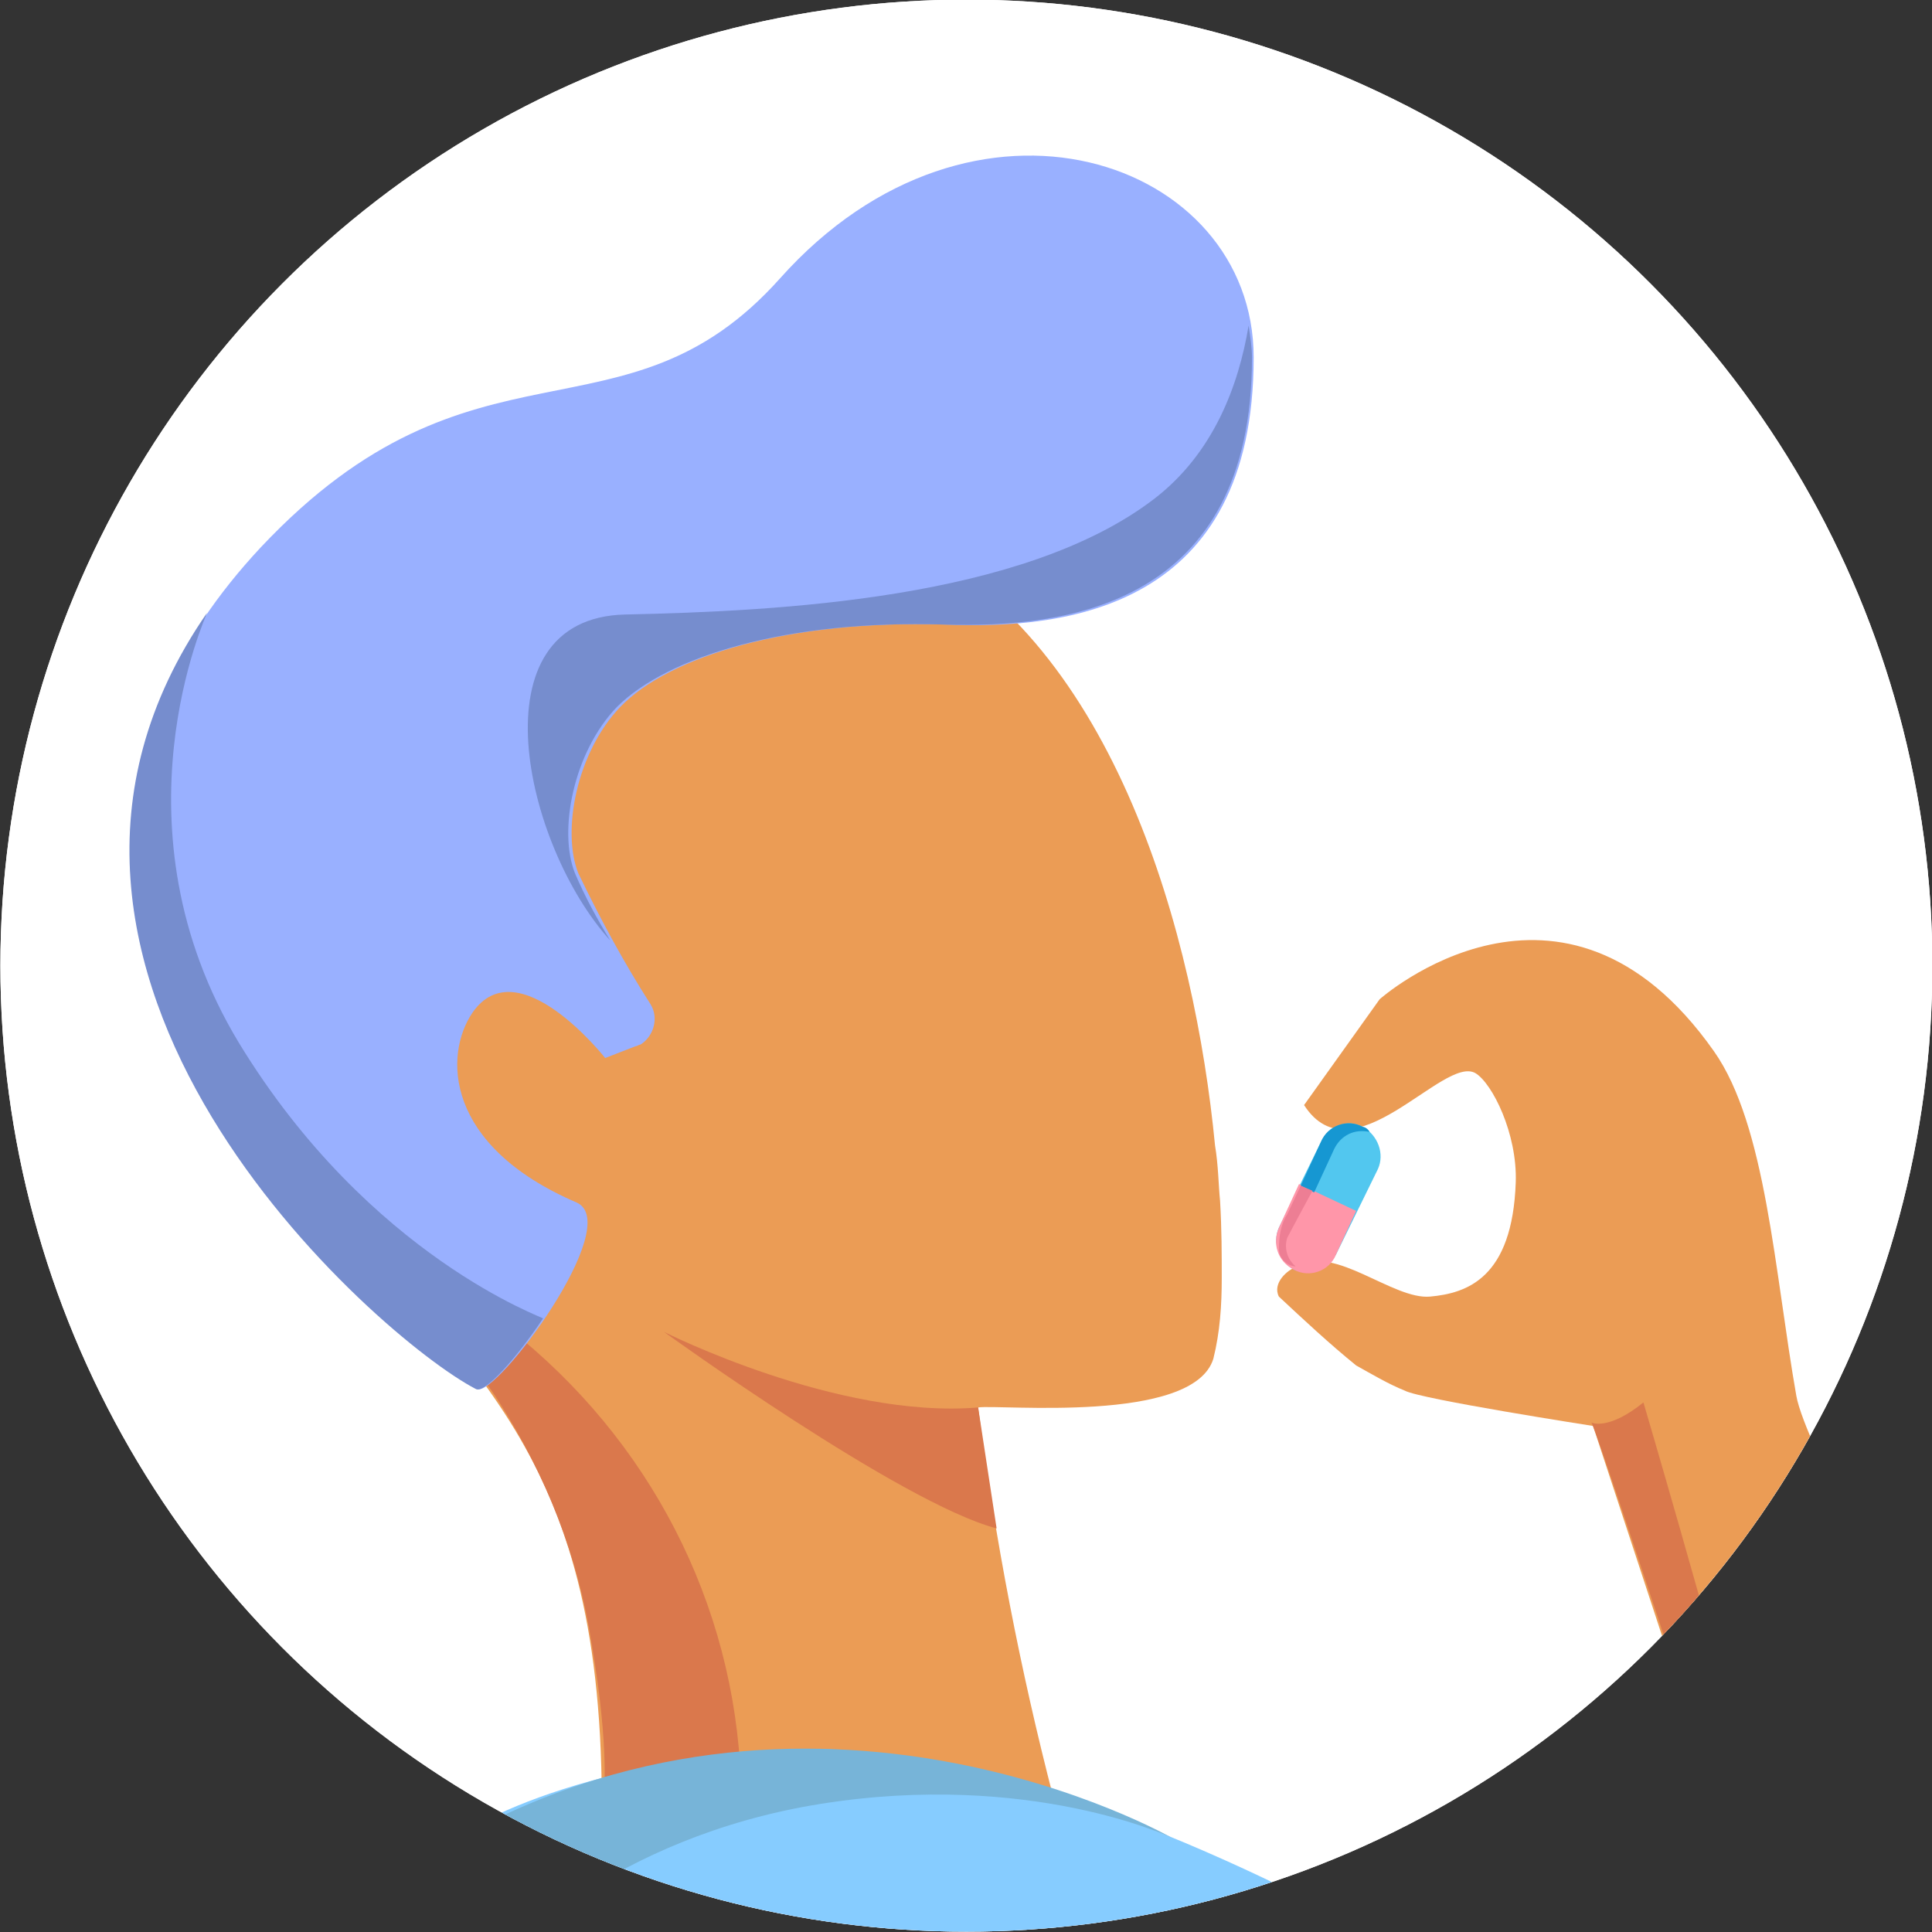 <?xml version="1.0" encoding="utf-8"?>
<!-- Generator: Adobe Illustrator 27.0.1, SVG Export Plug-In . SVG Version: 6.00 Build 0)  -->
<svg version="1.1" id="Layer_1" xmlns="http://www.w3.org/2000/svg" xmlns:xlink="http://www.w3.org/1999/xlink" x="0px" y="0px"
	 viewBox="0 0 115 115" style="enable-background:new 0 0 115 115;" xml:space="preserve">
<rect x="0" y="0" width="115" height="115" fill="#333333" stroke="none"/>
<style type="text/css">
	.st0{fill:#FFFFFF;}
	.st1{clip-path:url(#SVGID_00000108988422794693233720000010010775737488196744_);}
	.st2{fill:#EB9C55;}
	.st3{fill:#DA784C;}
	.st4{fill:#99B0FF;}
	.st5{fill:#768DCE;}
	.st6{fill:#52C7EF;}
	.st7{fill:#FF96A9;}
	.st8{fill:#1697D2;}
	.st9{fill:#ED7E94;}
	.st10{fill:#86CCFF;}
	.st11{fill:#77B4D8;}
</style>
<g id="AntibioticResistance_icon" transform="translate(1250.023 -2307.222)">
	<circle id="Ellipse_471" class="st0" cx="-1192.5" cy="2364.7" r="57.5"/>
	<g id="Group_5047">
		<circle id="Ellipse_473" class="st0" cx="-1192.5" cy="2364.7" r="57.5"/>
		<g id="Group_5046">
			<g>
				<defs>
					<circle id="SVGID_1_" cx="-1192.5" cy="2364.7" r="57.5"/>
				</defs>
				<clipPath id="SVGID_00000002354655444385319050000005943193325618006953_">
					<use xlink:href="#SVGID_1_"  style="overflow:visible;"/>
				</clipPath>
				<g id="Group_5045" style="clip-path:url(#SVGID_00000002354655444385319050000005943193325618006953_);">
					<g id="Group_5044">
						<g id="Group_5043">
							<g id="Group_5037">
								<path id="Path_8281" class="st2" d="M-1191.8,2391c1.2-0.2,12.8,1,14-2.9c0.4-1.6,0.5-3.2,0.5-4.8c0-1.4,0-2.9-0.1-4.6
									c-0.1-1-0.1-2.1-0.3-3.3c-1.2-12.4-5.9-29.8-18.1-35.8c-12.1-6-28.4-5.5-36.2,4.4c-6.7,8.5-7.1,22.6,1,33.4
									c8.7,11.7,16.7,15.8,16.8,36.9h26.9C-1189.3,2406.6-1190.8,2398.8-1191.8,2391z"/>
								<path id="Path_8282" class="st3" d="M-1205.9,2414.2c-0.1-10.6-4.9-20.5-13.1-27.3c-13.7-11.2-3.4,0.4-1.3,3.8
									c2.8,4.4,4.7,9.2,5.5,14.4c1.1,6.4,0.7,9.2,0.7,9.2L-1205.9,2414.2z"/>
								<path id="Path_8283" class="st3" d="M-1191.8,2391c-8.4,0.7-18.7-4.5-18.7-4.5s14.1,10.2,19.8,11.7L-1191.8,2391z"/>
								<path id="Path_8284" class="st4" d="M-1203.6,2323.8c11.5-12.9,28.2-7.1,28.2,4.7c0,14.9-11.1,16.2-18.3,15.9
									c-9.4-0.3-16.5,1.9-19.4,4.9c-2.6,2.7-3.5,7.4-2.5,9.9c1.3,2.7,2.7,5.3,4.3,7.8c0.5,0.8,0.2,1.9-0.6,2.4
									c-0.1,0-0.2,0.1-0.3,0.1l-1.8,0.7c0,0-5.2-6.6-7.9-2.7c-1.7,2.5-1.7,7.9,6.2,11.3c2.9,1.3-4.8,11.6-5.9,11.1
									c-6.2-3.2-34-27.5-12.9-50.1C-1221.8,2326.3-1212.9,2334.2-1203.6,2323.8z"/>
								<path id="Path_8285" class="st5" d="M-1193.8,2344.4c7.2,0.2,18.3-1.1,18.3-15.9c0-0.6-0.1-1.2-0.2-1.9
									c-0.6,3.6-2.1,7.6-5.6,10.3c-7.8,6-22.4,6.7-31.5,6.9s-6,13.8-0.9,19.4l0,0c-0.8-1.3-1.5-2.6-2.1-4c-1-2.5-0.1-7.2,2.5-9.9
									C-1210.3,2346.3-1203.2,2344.1-1193.8,2344.4z"/>
								<path id="Path_8286" class="st5" d="M-1235.8,2369.3c-7.8-12.9-1.9-25.5-1.9-25.6c-14.8,21.4,10.2,43.2,16,46.2
									c0.5,0.3,2.4-1.8,4-4.2l0,0C-1217.5,2385.7-1228,2382.1-1235.8,2369.3z"/>
							</g>
							<g id="Group_5039">
								<path id="Path_8287" class="st2" d="M-1173.9,2384.4c-0.4-0.8,0.5-1.6,1.1-1.8l0,0c0,0,0.1,0,0.1,0l0,0
									c2.1-1.3,5.6,2,7.8,1.8s4.9-1.1,5.1-6.8c0.1-2.9-1.4-5.9-2.4-6.5c-1.9-1.1-7.3,6.4-10.2,1.9l4.5-6.3c0,0,10.9-9.7,19.9,3.1
									c3.1,4.4,3.6,13.1,4.9,20.5c0.5,2.9,6.9,14.4,10.9,24h-15.7l-7.3-22.2c0,0-10.3-1.6-11.2-2.1c-1-0.4-2-1-2.9-1.5
									C-1170.9,2387.2-1172.4,2385.8-1173.9,2384.4z"/>
								<g id="Group_5038">
									<path id="Path_8288" class="st3" d="M-1152.2,2390.7c-2.1,1.7-3.1,1.2-3.1,1.2c0.2,0.2,4,11.7,7.5,22.3h2.2
										C-1148.6,2402.9-1152.2,2390.7-1152.2,2390.7z"/>
								</g>
							</g>
							<g id="Group_5042">
								<g id="Group_5041">
									<path id="Path_8289" class="st6" d="M-1168.9,2374.3L-1168.9,2374.3c0.9,0.5,1.3,1.6,0.9,2.5c0,0,0,0,0,0l-2.5,5.1
										c-0.5,0.9-1.6,1.3-2.5,0.9c0,0,0,0,0,0l0,0c-0.9-0.5-1.3-1.6-0.9-2.5c0,0,0,0,0,0l2.5-5.1
										C-1170.9,2374.2-1169.8,2373.8-1168.9,2374.3C-1168.9,2374.3-1168.9,2374.3-1168.9,2374.3z"/>
									<path id="Path_8290" class="st7" d="M-1173,2382.8L-1173,2382.8c0.9,0.5,2.1,0.1,2.5-0.9c0,0,0,0,0,0l1.2-2.6l-3.4-1.6
										l-1.2,2.6C-1174.3,2381.2-1174,2382.3-1173,2382.8C-1173,2382.8-1173,2382.8-1173,2382.8z"/>
									<g id="Group_5040">
										<path id="Path_8291" class="st8" d="M-1172.5,2382.9L-1172.5,2382.9L-1172.5,2382.9L-1172.5,2382.9z"/>
										<path id="Path_8292" class="st8" d="M-1172.6,2382.8L-1172.6,2382.8L-1172.6,2382.8z"/>
									</g>
								</g>
								<path id="Path_8293" class="st8" d="M-1168.9,2374.3c-0.9-0.5-2.1-0.1-2.5,0.9c0,0,0,0,0,0l-1.2,2.6l0.8,0.4l1.2-2.6
									c0.4-0.8,1.2-1.2,2.1-1C-1168.6,2374.4-1168.8,2374.3-1168.9,2374.3z"/>
								<path id="Path_8294" class="st9" d="M-1171.9,2378.1c0,0-1.3,2.4-1.5,2.8c-0.2,0.6,0,1.3,0.5,1.7c-0.5,0-1-0.5-1-1
									c0-0.7,0.1-1.5,0.5-2.1c0,0,0.8-1.7,0.8-1.7S-1171.9,2378.1-1171.9,2378.1z"/>
							</g>
						</g>
						<path id="Path_8295" class="st10" d="M-1223.8,2417.2c0,0,5.5-4.7,20-5.8s35.2,10.8,35.2,10.8l-29.5,14L-1223.8,2417.2z"/>
						<path id="Path_8296" class="st11" d="M-1220.2,2423.8c0,0,6.5-7.2,19-9.2s20.9,2,20.9,2s-21.5-12.3-43.4,0.6
							S-1220.2,2423.8-1220.2,2423.8z"/>
					</g>
				</g>
			</g>
		</g>
	</g>
</g>
</svg>
